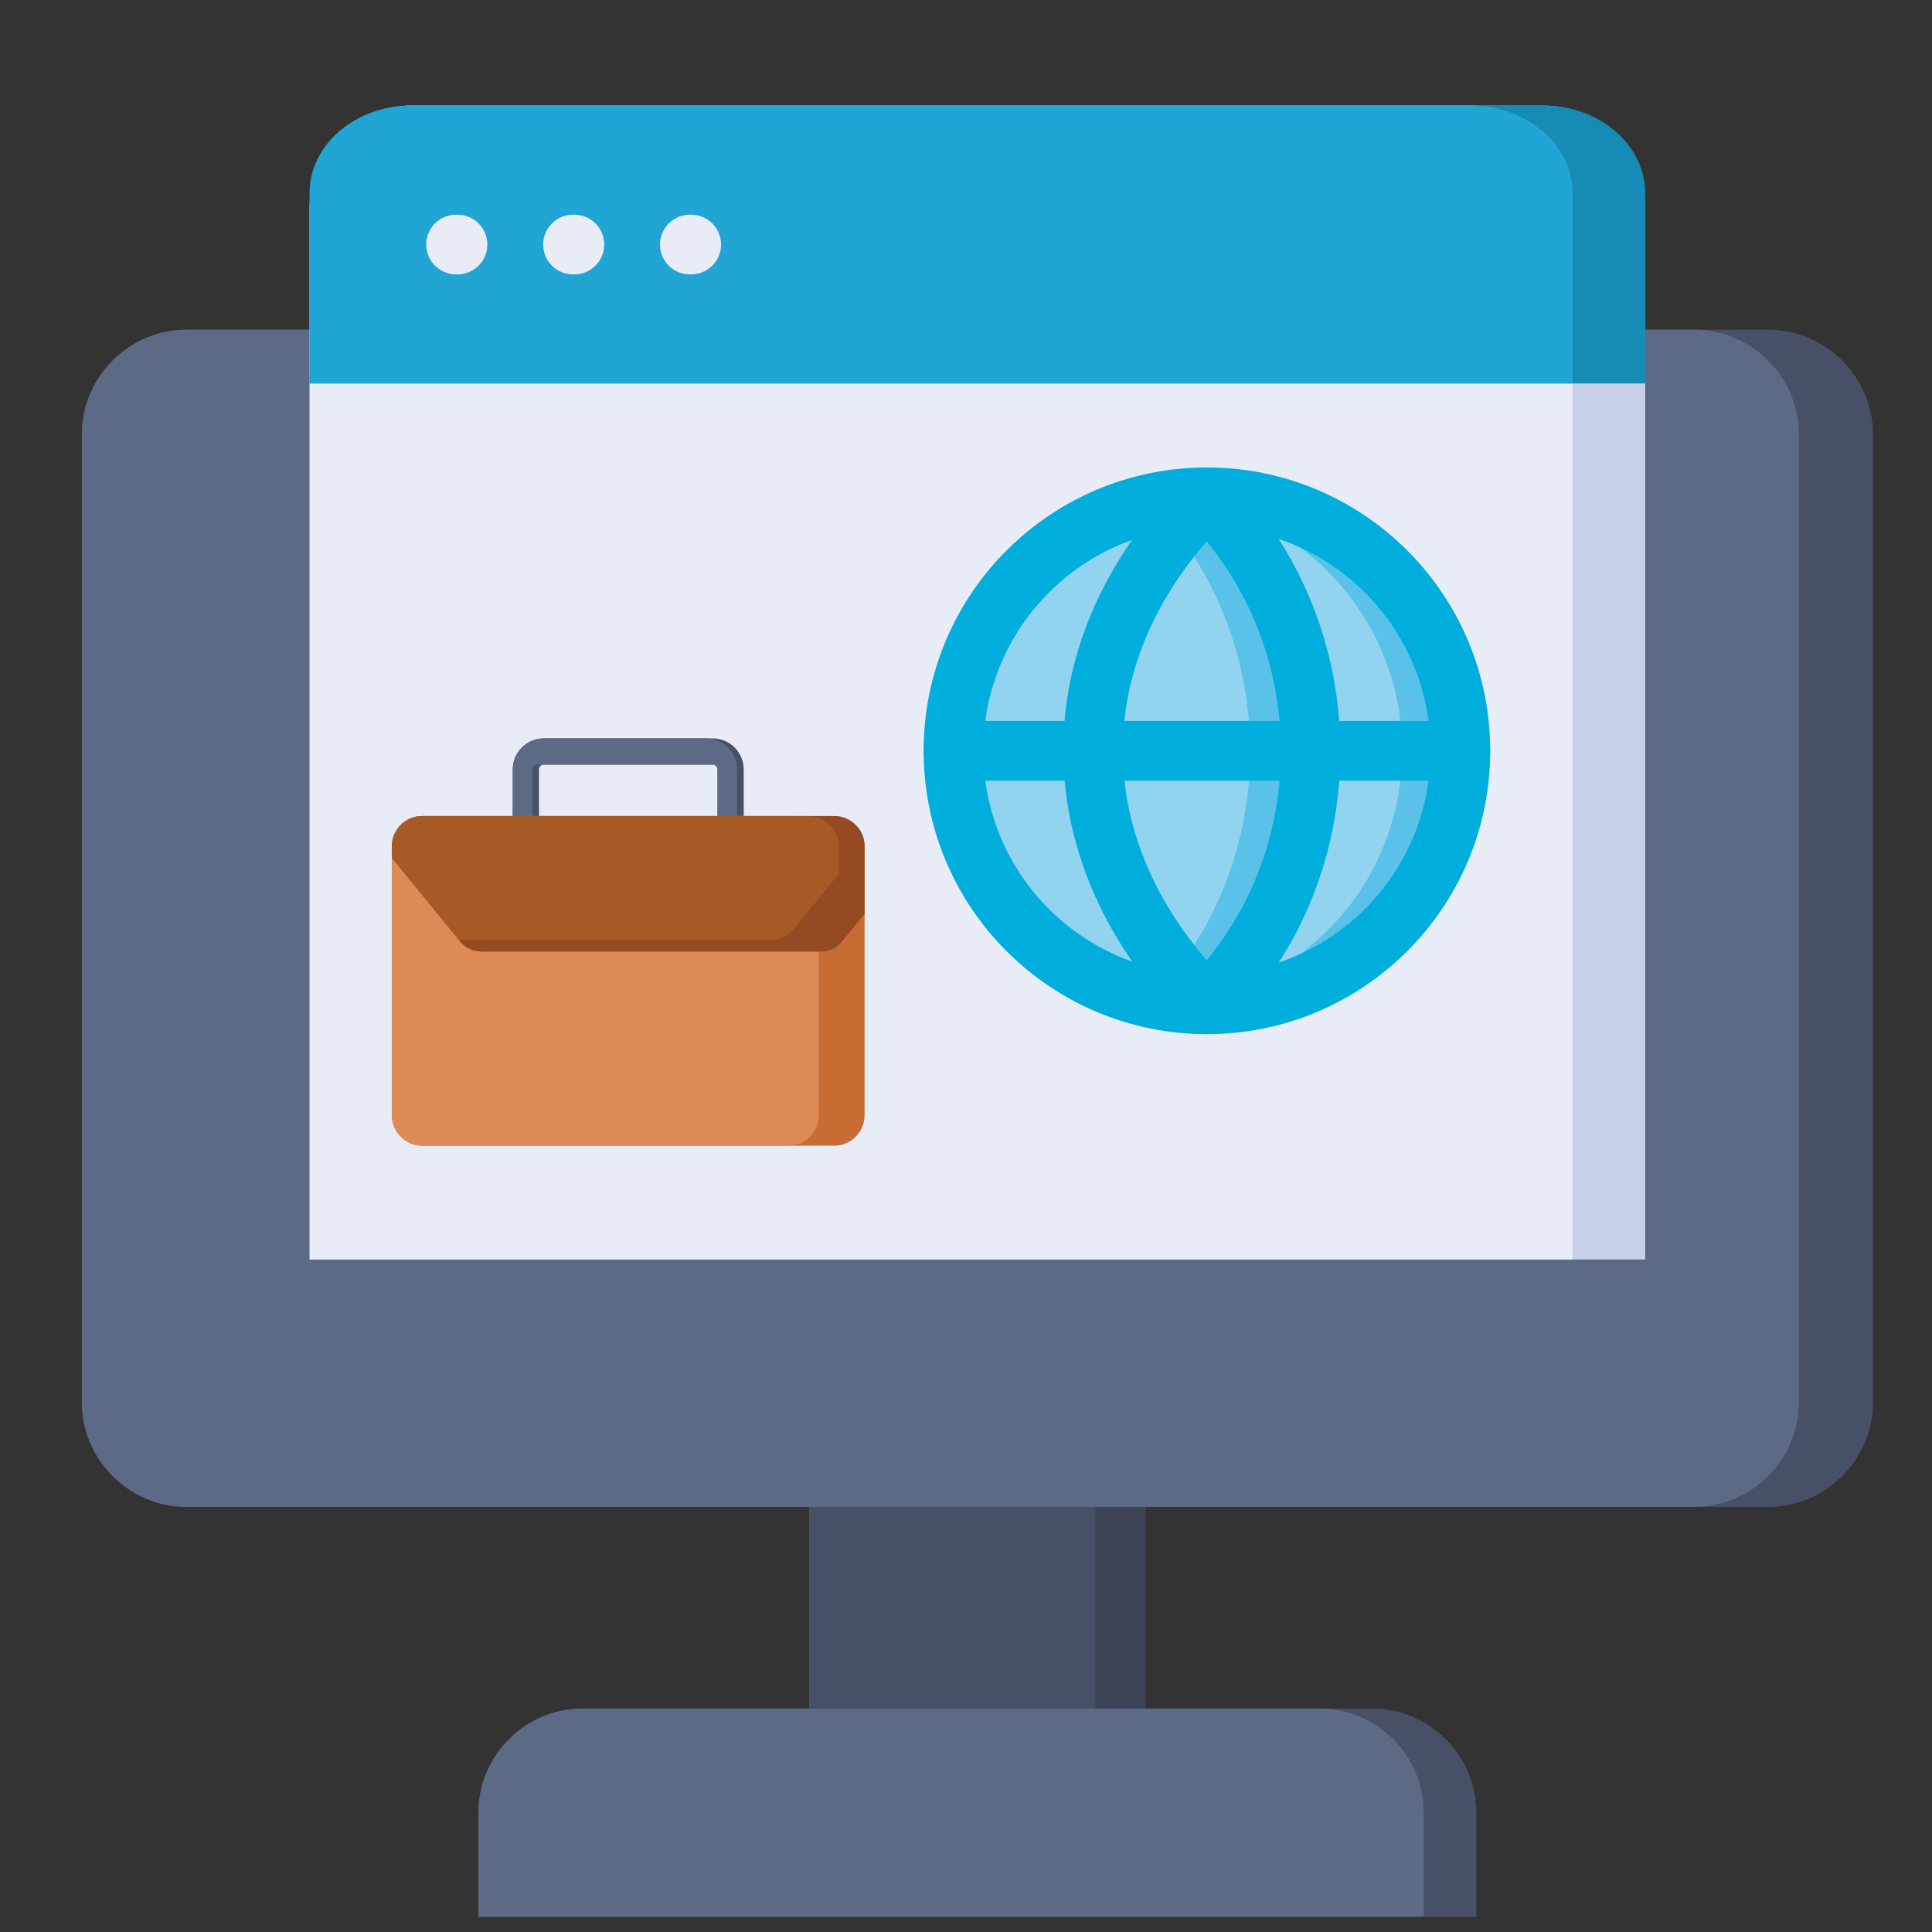 <svg xmlns="http://www.w3.org/2000/svg" id="Layer_1" viewBox="0 0 512 512" data-name="Layer 1"><rect x="0" y="0" width="512" height="512" fill="#333333" stroke="none"/><path d="m214.441 318.11h89.178v139.975h-89.178z" fill="#3c4456"></path><path d="m214.441 318.11h75.827v139.975h-75.827z" fill="#475066"></path><g fill-rule="evenodd"><path d="m49.493 87.37h419.074c15.278 0 27.808 12.529 27.808 27.808v256.365c0 15.279-12.529 27.808-27.808 27.808h-419.074c-15.307 0-27.808-12.529-27.808-27.808v-256.365c0-15.279 12.501-27.808 27.808-27.808z" fill="#475066"></path><path d="m49.493 87.37h399.43c15.307 0 27.808 12.529 27.808 27.808v256.365c0 15.279-12.501 27.808-27.808 27.808h-399.43c-15.307 0-27.808-12.529-27.808-27.808v-256.365c0-15.279 12.501-27.808 27.808-27.808z" fill="#5d6a85"></path><path d="m126.794 507.975h264.444v-27.609c0-15.165-12.416-27.581-27.581-27.581h-209.254c-15.194 0-27.609 12.416-27.609 27.581z" fill="#475066"></path><path d="m126.794 507.975h250.526v-27.609c0-15.165-12.444-27.581-27.609-27.581h-195.308c-15.194 0-27.609 12.416-27.609 27.581z" fill="#5d6a85"></path><path d="m108.992 27.984h300.076c14.797 0 26.929 12.104 26.929 26.929v278.873h-353.934v-278.873c0-14.825 12.104-26.929 26.929-26.929z" fill="#c7cfe9"></path><path d="m108.992 27.984h280.829c14.797 0 26.929 12.104 26.929 26.929v278.873h-334.687v-278.873c0-14.825 12.104-26.929 26.929-26.929z" fill="#e8ecf7"></path><path d="m108.992 27.984h300.076c14.797 0 26.929 10.403 26.929 23.159v50.485h-353.934v-50.485c0-12.756 12.104-23.159 26.929-23.159z" fill="#168bb5"></path><path d="m108.992 27.984h280.829c14.797 0 26.929 10.403 26.929 23.159v50.485h-334.687v-50.485c0-12.756 12.104-23.159 26.929-23.159z" fill="#20a5d4"></path></g><path d="m182.807 72.715c-4.366 0-7.909-3.543-7.909-7.909s3.543-7.909 7.909-7.909h.368c4.366 0 7.909 3.543 7.909 7.909s-3.543 7.909-7.909 7.909zm-61.937 0c-4.366 0-7.909-3.543-7.909-7.909s3.543-7.909 7.909-7.909h.368c4.366 0 7.909 3.543 7.909 7.909s-3.543 7.909-7.909 7.909zm30.982 0c-4.365 0-7.909-3.543-7.909-7.909s3.543-7.909 7.909-7.909h.369c4.365 0 7.909 3.543 7.909 7.909s-3.543 7.909-7.909 7.909z" fill="#e8ecf7"></path><path d="m319.834 131.789c-36.992 0-67.153 30.189-67.153 67.181s30.161 67.181 67.153 67.181 67.181-30.189 67.181-67.181-30.161-67.181-67.181-67.181z" fill="#5ac2e8" fill-rule="evenodd"></path><path d="m312.123 132.242c-33.449 3.827-59.442 32.23-59.442 66.728s25.994 62.901 59.442 66.728c33.477-3.827 59.471-32.23 59.471-66.728s-25.994-62.901-59.471-66.728z" fill="#92d3f0" fill-rule="evenodd"></path><path d="m319.834 139.698c-16.356 0-31.181 6.633-41.896 17.376-10.715 10.715-17.348 25.54-17.348 41.896s6.633 31.181 17.348 41.896 25.541 17.348 41.896 17.348 31.181-6.633 41.924-17.348c10.715-10.715 17.348-25.54 17.348-41.896s-6.633-31.181-17.348-41.896c-10.743-10.743-25.54-17.376-41.924-17.376zm-53.093 6.179c13.606-13.578 32.372-21.997 53.093-21.997s39.515 8.419 53.093 21.997c13.606 13.578 21.997 32.372 21.997 53.093s-8.39 39.515-21.997 53.093c-13.578 13.578-32.343 21.997-53.093 21.997s-39.487-8.419-53.093-21.997c-13.578-13.578-21.968-32.372-21.968-53.093s8.391-39.515 21.968-53.093z" fill="#00aedd"></path><path d="m319.834 131.789c-41.443 41.471-39.005 95.329 0 134.362 37.049-37.049 36.283-98.079 0-134.362z" fill="#5ac2e8" fill-rule="evenodd"></path><path d="m311.698 140.775c-30.132 36.822-28.602 81.269.028 116.391 26.334-34.157 25.88-82.743-.028-116.391z" fill="#92d3f0" fill-rule="evenodd"></path><path d="m314.249 126.205c3.09-3.09 8.107-3.09 11.197 0 19.616 19.616 29.65 45.95 29.764 72.397v.085c.085 26.447-9.723 53.008-29.764 73.049-3.09 3.09-8.107 3.09-11.197 0-20.977-20.977-32.117-46.12-32.457-71.745-.34-25.654 10.148-51.477 32.457-73.786zm5.527 17.263c-15.278 17.631-22.479 37.134-22.223 56.324.255 19.077 7.852 38.012 22.223 54.68 13.267-16.072 19.758-35.971 19.673-55.757v-.028c-.085-19.757-6.69-39.43-19.673-55.219z" fill="#00aedd"></path><path d="m252.681 206.879c-4.366 0-7.909-3.543-7.909-7.909s3.543-7.909 7.909-7.909h134.334c4.365 0 7.908 3.543 7.908 7.909s-3.543 7.909-7.908 7.909z" fill="#00aedd"></path><path d="m197.093 224.765c0 1.899-1.559 3.458-3.487 3.458-1.899 0-3.458-1.559-3.458-3.458v-20.863c0-.34-.142-.652-.397-.879-.227-.255-.539-.397-.879-.397h-44.759c-.34 0-.652.142-.907.397-.227.227-.369.539-.369.879v20.863c0 1.899-1.559 3.458-3.486 3.458-1.899 0-3.458-1.559-3.458-3.458v-20.863c0-2.268.907-4.309 2.41-5.811 1.502-1.474 3.543-2.409 5.811-2.409h44.759c2.268 0 4.309.935 5.811 2.409 1.474 1.502 2.41 3.543 2.41 5.811v20.863z" fill="#475066"></path><path d="m192.728 228.11c-1.474-.369-2.579-1.729-2.579-3.345v-20.863c0-.34-.142-.652-.397-.879-.227-.255-.539-.397-.879-.397h-46.517c-.34 0-.652.142-.907.397-.227.227-.369.539-.369.879v20.863c0 1.616-1.105 2.976-2.608 3.345-1.474-.369-2.58-1.729-2.58-3.345v-20.863c0-2.268.907-4.309 2.41-5.811 1.502-1.474 3.543-2.409 5.811-2.409h43.001c2.268 0 4.309.935 5.811 2.409 1.474 1.502 2.409 3.543 2.409 5.811v20.863c0 1.616-1.105 2.976-2.608 3.345z" fill="#5d6a85"></path><path d="m111.884 303.625h109.219c4.394 0 8.022-3.628 8.022-8.022v-71.348c0-4.394-3.628-7.994-8.022-7.994h-109.219c-4.394 0-8.022 3.6-8.022 7.994v71.348c0 4.394 3.628 8.022 8.022 8.022z" fill="#c76d33" fill-rule="evenodd"></path><path d="m111.884 303.625h97.086c4.422 0 8.022-3.628 8.022-8.022v-71.348c0-4.394-3.6-7.994-8.022-7.994h-97.086c-4.394 0-8.022 3.6-8.022 7.994v71.348c0 4.394 3.628 8.022 8.022 8.022z" fill="#de8a56" fill-rule="evenodd"></path><path d="m221.103 216.261h-109.219c-4.394 0-8.022 3.6-8.022 7.994v3.09l18.198 22.309c1.531 1.871 3.77 2.551 6.151 2.551h88.696c2.381 0 4.621-.68 6.123-2.551l6.094-7.427v-17.972c0-4.394-3.628-7.994-8.022-7.994z" fill="#964a22" fill-rule="evenodd"></path><path d="m214.271 216.261h-102.387c-4.394 0-8.022 3.6-8.022 7.994v3.09l17.688 21.657c.198.028.397.028.595.028h81.836c2.409 0 4.649-.709 6.151-2.551l12.132-14.882v-7.342c0-4.394-3.6-7.994-7.994-7.994z" fill="#a75926" fill-rule="evenodd"></path></svg>